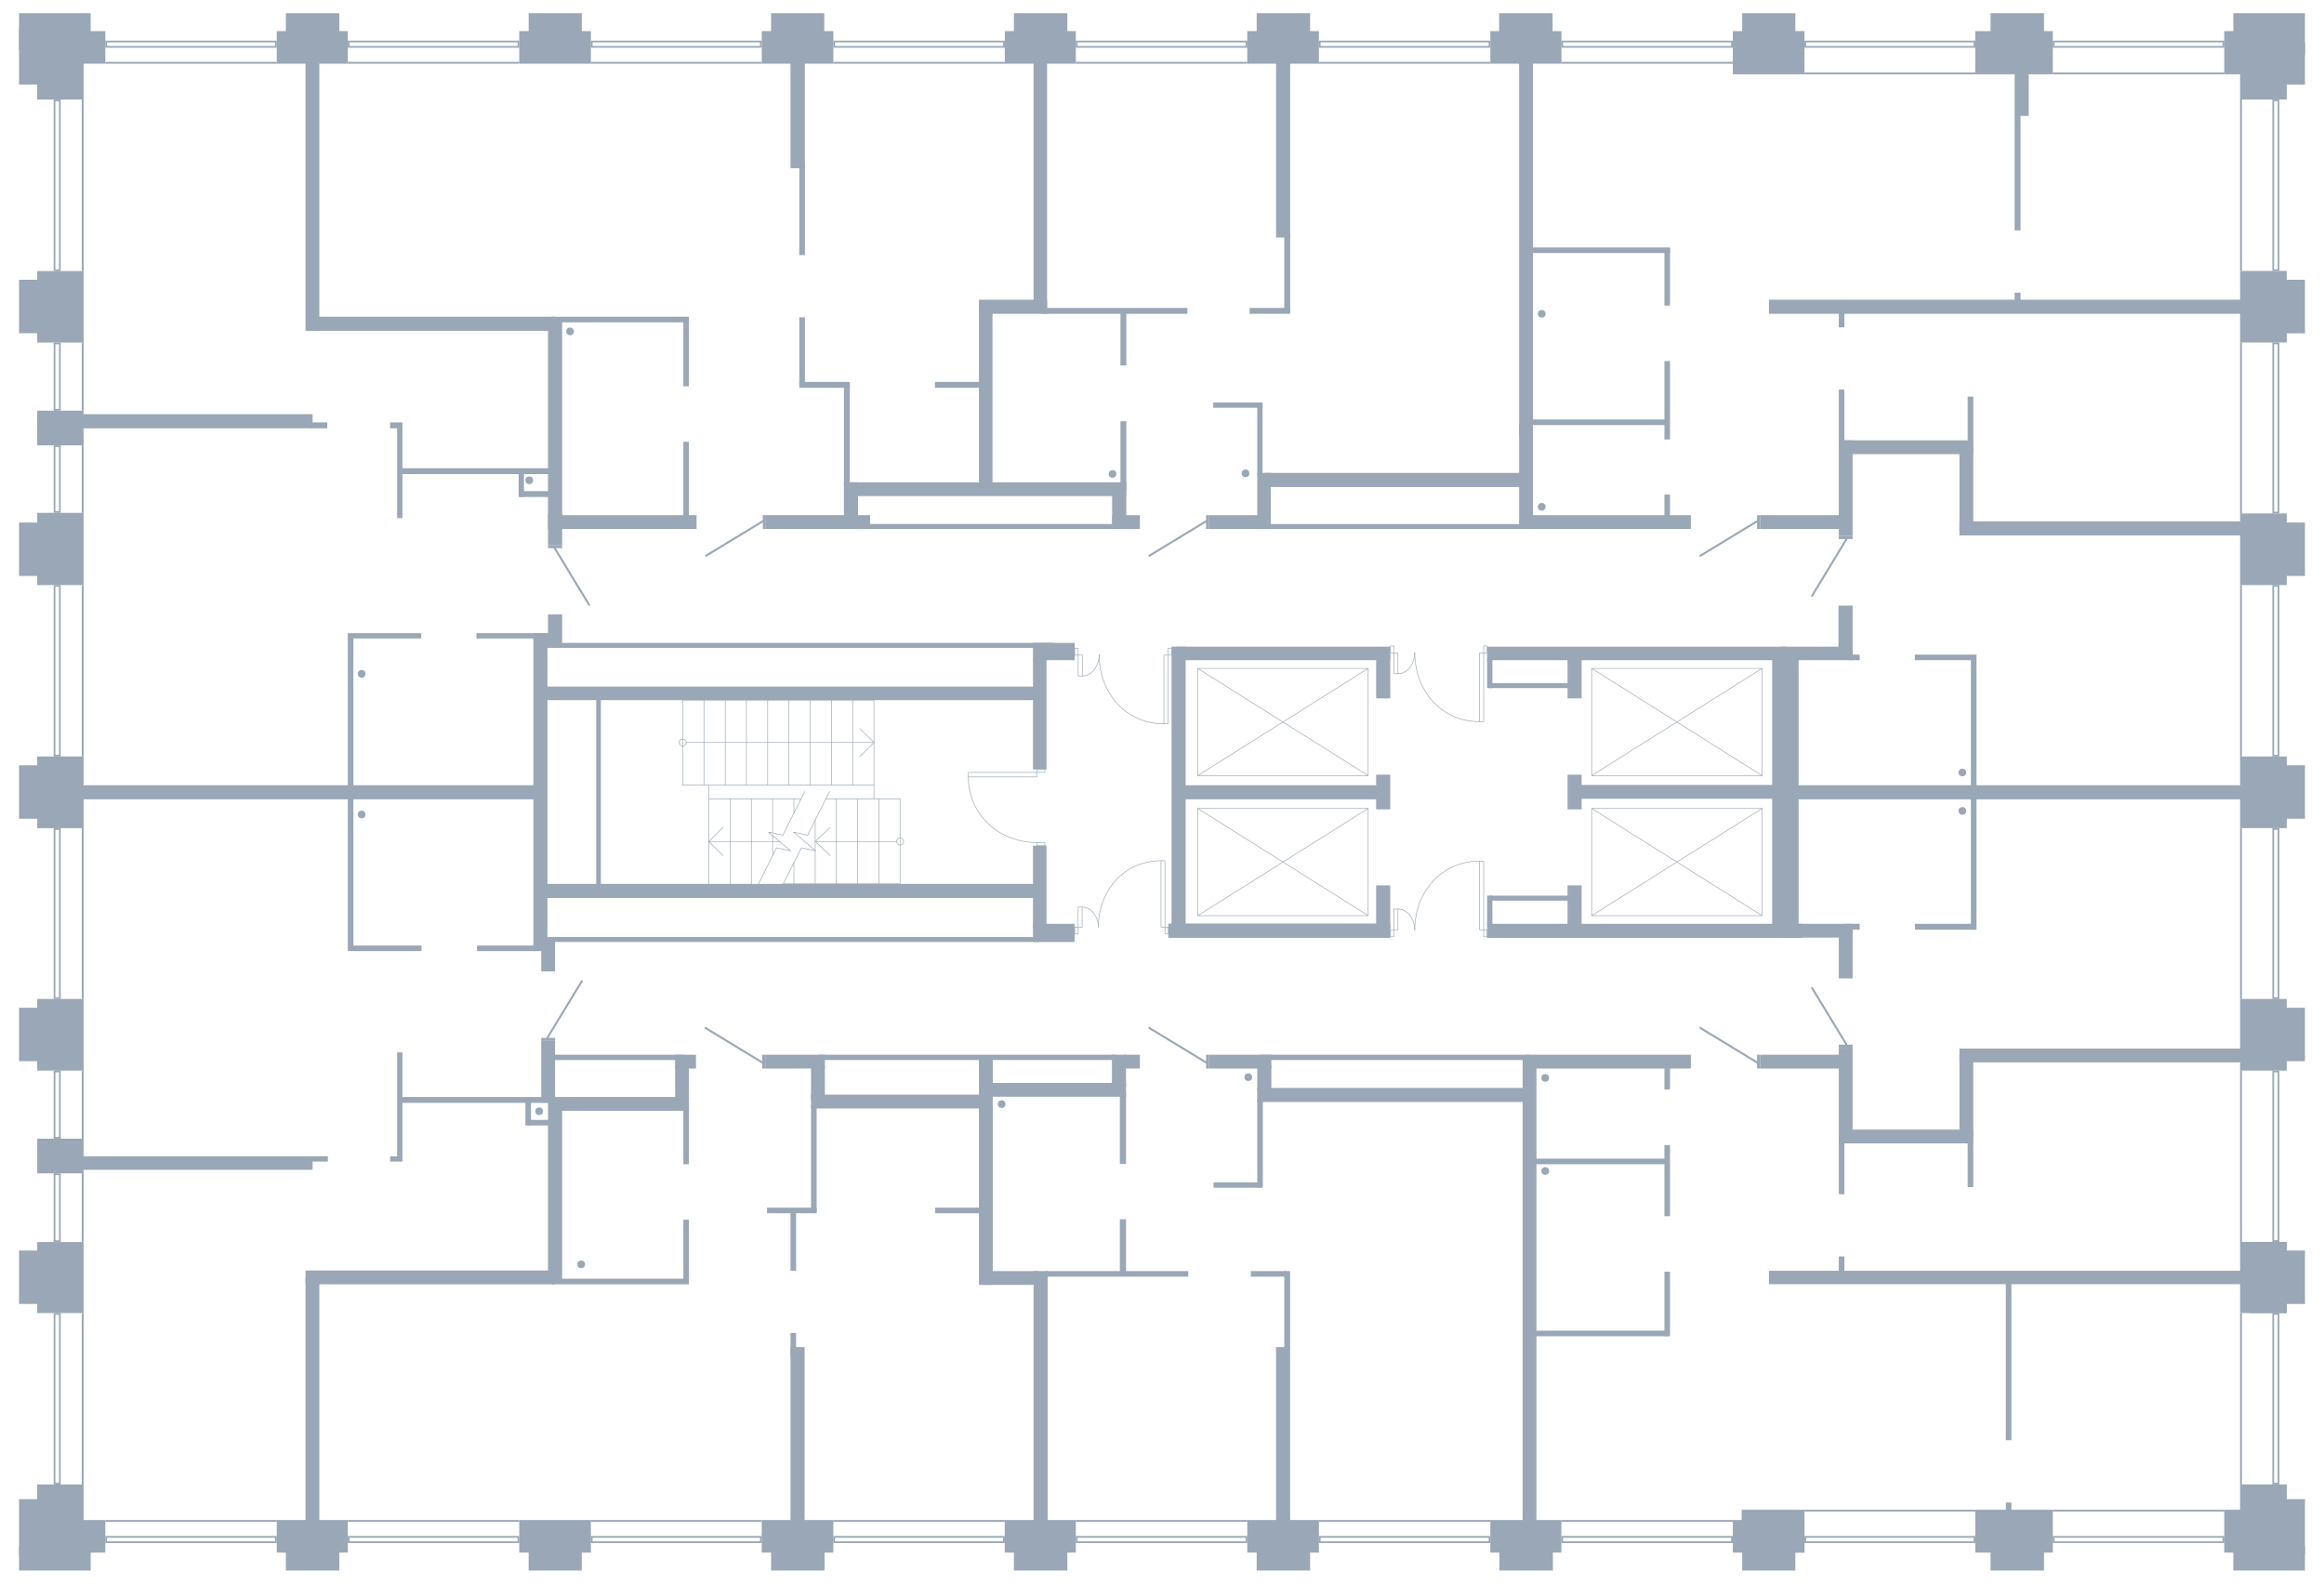 <?xml version="1.0" encoding="utf-8"?>
<!-- Generator: Adobe Illustrator 21.1.0, SVG Export Plug-In . SVG Version: 6.00 Build 0)  -->
<svg version="1.1" xmlns="http://www.w3.org/2000/svg" xmlns:xlink="http://www.w3.org/1999/xlink" x="0px" y="0px"
	 viewBox="0 0 950 647.406" style="enable-background:new 0 0 950 647.406;" xml:space="preserve">
<style type="text/css">
	.st0{fill:none;stroke:#99A7B6;stroke-width:0.25;stroke-linecap:round;stroke-linejoin:round;stroke-miterlimit:10;}
	.st1{fill-rule:evenodd;clip-rule:evenodd;fill:#99A7B6;}
	.st2{fill:none;stroke:#99A7B6;stroke-width:0.81;stroke-linecap:round;stroke-linejoin:round;stroke-miterlimit:22.926;}
	.st3{fill:#99A7B6;}
</style>
<g id="МОП">
	<g>
		<path class="st0" d="M578.324,380.178c0-15.485,10.886-28.167,26.478-28.167"/>
		<path class="st0" d="M571.445,371.605c4.145,0,6.879,4.455,6.879,8.572"/>
		<rect x="604.802" y="352.011" class="st0" width="1.687" height="28.102"/>
		<rect x="569.758" y="371.605" class="st0" width="1.687" height="8.508"/>
		<rect x="606.489" y="380.113" class="st0" width="1.435" height="2.837"/>
		<rect x="568.324" y="380.112" class="st0" width="1.433" height="2.837"/>
	</g>
	<g>
		<path class="st0" d="M578.324,266.847c0,15.48,10.886,28.158,26.478,28.158"/>
		<path class="st0" d="M571.445,275.417c4.145,0,6.879-4.453,6.879-8.57"/>
		<rect x="604.802" y="266.912" class="st0" width="1.687" height="28.093"/>
		<rect x="569.758" y="266.912" class="st0" width="1.687" height="8.505"/>
		<rect x="606.489" y="264.076" class="st0" width="1.435" height="2.836"/>
		<rect x="568.324" y="264.076" class="st0" width="1.433" height="2.836"/>
	</g>
	<g>
		<path class="st0" d="M448.999,379.081c0-14.966,10.522-27.224,25.591-27.224"/>
		<path class="st0" d="M442.351,370.795c4.006,0,6.649,4.306,6.649,8.285"/>
		<rect x="474.59" y="351.857" class="st0" width="1.631" height="27.161"/>
		<rect x="440.719" y="370.795" class="st0" width="1.631" height="8.223"/>
		<rect x="476.221" y="379.018" class="st0" width="1.387" height="2.742"/>
		<rect x="439.334" y="379.018" class="st0" width="1.385" height="2.742"/>
	</g>
	<g>
		<path class="st0" d="M449.305,267.743c0,15.48,10.886,28.158,26.478,28.158"/>
		<path class="st0" d="M442.426,276.313c4.145,0,6.879-4.453,6.879-8.57"/>
		<rect x="475.782" y="267.808" class="st0" width="1.687" height="28.093"/>
		<rect x="440.738" y="267.808" class="st0" width="1.687" height="8.505"/>
		<rect x="477.47" y="264.972" class="st0" width="1.435" height="2.836"/>
		<rect x="439.305" y="264.972" class="st0" width="1.433" height="2.836"/>
	</g>
	<polyline class="st0" points="489.61,330.49 489.61,374.29 559.28,374.29 559.28,330.49 
		489.61,330.49 	"/>
	<line class="st0" x1="489.61" y1="330.49" x2="559.28" y2="374.29"/>
	<line class="st0" x1="489.61" y1="374.29" x2="559.28" y2="330.49"/>
	<polyline class="st0" points="489.61,273.25 489.61,317.05 559.28,317.05 559.28,273.25 
		489.61,273.25 	"/>
	<line class="st0" x1="489.61" y1="273.25" x2="559.28" y2="317.05"/>
	<line class="st0" x1="489.61" y1="317.05" x2="559.28" y2="273.25"/>
	<polyline class="st0" points="720.298,330.49 720.298,374.29 650.629,374.29 650.629,330.49 
		720.298,330.49 	"/>
	<line class="st0" x1="720.298" y1="330.49" x2="650.629" y2="374.29"/>
	<line class="st0" x1="720.298" y1="374.29" x2="650.629" y2="330.49"/>
	<polyline class="st0" points="720.298,273.25 720.298,317.05 650.629,317.05 650.629,273.25 
		720.298,273.25 	"/>
	<line class="st0" x1="720.298" y1="273.25" x2="650.629" y2="317.05"/>
	<line class="st0" x1="720.298" y1="317.05" x2="650.629" y2="273.25"/>
	<g>
		<polyline class="st0" points="320.182,361.308 367.925,361.308 367.925,326.63 		"/>
		<polyline class="st0" points="357.261,326.63 357.261,286.203 279.057,286.203 		"/>
		<line class="st0" x1="289.783" y1="326.63" x2="327.414" y2="326.63"/>
		<line class="st0" x1="337.526" y1="326.63" x2="367.925" y2="326.63"/>
		<line class="st0" x1="357.261" y1="320.881" x2="279.057" y2="320.881"/>
		<line class="st0" x1="298.486" y1="361.308" x2="298.486" y2="326.63"/>
		<line class="st0" x1="307.127" y1="361.308" x2="307.127" y2="326.63"/>
		<line class="st0" x1="315.83" y1="349.748" x2="315.83" y2="341.492"/>
		<line class="st0" x1="315.83" y1="340.452" x2="315.83" y2="326.63"/>
		<line class="st0" x1="324.533" y1="361.308" x2="324.533" y2="352.684"/>
		<line class="st0" x1="324.533" y1="332.44" x2="324.533" y2="326.63"/>
		<line class="st0" x1="333.236" y1="361.308" x2="333.236" y2="347.852"/>
		<line class="st0" x1="333.236" y1="347.73" x2="333.236" y2="335.314"/>
		<line class="st0" x1="341.878" y1="361.308" x2="341.878" y2="326.63"/>
		<line class="st0" x1="350.581" y1="361.308" x2="350.581" y2="326.63"/>
		<line class="st0" x1="359.284" y1="361.308" x2="359.284" y2="326.63"/>
		<line class="st0" x1="287.76" y1="286.203" x2="287.76" y2="320.881"/>
		<line class="st0" x1="296.463" y1="286.203" x2="296.463" y2="320.881"/>
		<line class="st0" x1="305.105" y1="286.203" x2="305.105" y2="320.881"/>
		<line class="st0" x1="313.808" y1="286.203" x2="313.808" y2="320.881"/>
		<line class="st0" x1="322.511" y1="286.203" x2="322.511" y2="320.881"/>
		<line class="st0" x1="331.152" y1="286.203" x2="331.152" y2="320.881"/>
		<line class="st0" x1="339.855" y1="286.203" x2="339.855" y2="320.881"/>
		<line class="st0" x1="348.558" y1="286.203" x2="348.558" y2="320.881"/>
		<line class="st0" x1="280.528" y1="303.511" x2="357.261" y2="303.511"/>
		<polyline class="st0" points="351.439,309.321 357.261,303.511 351.439,297.762 		"/>
		<polyline class="st0" points="279.057,302.104 279.609,302.227 280.099,302.533 280.405,302.961 
			280.528,303.511 280.405,304.123 280.099,304.551 279.609,304.857 279.057,304.979 
			278.505,304.857 278.015,304.551 277.709,304.123 277.586,303.511 277.709,302.961 
			278.015,302.533 278.505,302.227 279.057,302.104 		"/>
		<line class="st0" x1="366.513" y1="343.999" x2="333.289" y2="343.999"/>
		<line class="st0" x1="318.711" y1="343.999" x2="289.783" y2="343.999"/>
		<polyline class="st0" points="295.544,338.189 289.783,343.999 295.544,349.748 		"/>
		<polyline class="st0" points="367.925,342.531 368.477,342.654 368.967,342.959 369.274,343.449 
			369.396,343.999 369.274,344.55 368.967,345.039 368.477,345.345 367.925,345.467 
			367.374,345.345 366.945,345.039 366.638,344.55 366.516,343.999 366.638,343.449 
			366.945,342.959 367.374,342.654 367.925,342.531 		"/>
		<polyline class="st0" points="328.946,323.572 327.414,326.63 319.998,341.43 314.175,340.146 
			323.246,347.852 317.424,346.568 310.069,361.308 308.475,364.427 		"/>
		<polyline class="st0" points="339.12,323.572 337.526,326.63 330.172,341.43 324.349,340.146 
			333.42,347.852 327.597,346.568 320.182,361.308 318.649,364.427 		"/>
		<polyline class="st0" points="339.359,338.189 333.289,343.999 339.359,349.748 		"/>
		<line class="st0" x1="289.783" y1="361.308" x2="289.783" y2="320.881"/>
		<line class="st0" x1="279.057" y1="286.203" x2="279.057" y2="320.881"/>
	</g>
	<g>
		<path class="st0" d="M423.964,344.433c-15.479,0-28.119-11.303-28.119-26.825"/>
		
			<rect x="424.876" y="313.507" transform="matrix(-9.312480e-11 1 -1 -9.312480e-11 740.608 -110.433)" class="st0" width="1.289" height="3.16"/>
		
			<rect x="424.899" y="343.498" transform="matrix(-9.312480e-11 1 -1 -9.312480e-11 770.622 -80.466)" class="st0" width="1.289" height="3.16"/>
		
			<rect x="408.952" y="302.625" transform="matrix(-9.599095e-11 1 -1 -9.599095e-11 726.56 -93.22)" class="st0" width="1.876" height="28.091"/>
	</g>
</g>
<g id="Двери">
	<g>
		<rect x="718.265" y="431.163" class="st1" width="1.235" height="5.64"/>
		<line class="st2" x1="718.265" y1="434.323" x2="695.065" y2="420.222"/>
	</g>
	<g>
		<rect x="493.025" y="431.163" class="st1" width="1.235" height="5.64"/>
		<line class="st2" x1="493.025" y1="434.323" x2="469.825" y2="420.222"/>
	</g>
	<g>
		<rect x="311.585" y="431.163" class="st1" width="1.235" height="5.64"/>
		<line class="st2" x1="311.585" y1="434.323" x2="288.385" y2="420.222"/>
	</g>
	<g>
		<rect x="221.26" y="424.287" class="st1" width="5.64" height="1.235"/>
		<line class="st2" x1="223.739" y1="424.287" x2="237.84" y2="401.088"/>
	</g>
	<g>
		<rect x="224.025" y="222.844" class="st1" width="5.757" height="1.235"/>
		<line class="st2" x1="226.742" y1="224.079" x2="240.843" y2="247.279"/>
	</g>
	<g>
		<rect x="493.025" y="210.592" class="st1" width="1.235" height="5.64"/>
		<line class="st2" x1="493.025" y1="213.072" x2="469.826" y2="227.173"/>
	</g>
	<g>
		<rect x="311.82" y="210.592" class="st1" width="1.235" height="5.64"/>
		<line class="st2" x1="311.82" y1="213.072" x2="288.621" y2="227.173"/>
	</g>
	<g>
		<rect x="718.264" y="210.603" class="st1" width="1.235" height="5.64"/>
		<line class="st2" x1="718.264" y1="213.082" x2="695.065" y2="227.183"/>
	</g>
	<g>
		<rect x="751.66" y="219.123" class="st1" width="5.64" height="1.235"/>
		<line class="st2" x1="754.821" y1="220.358" x2="740.72" y2="243.558"/>
	</g>
	<g>
		<rect x="751.66" y="427.047" class="st1" width="5.64" height="1.235"/>
		<line class="st2" x1="754.821" y1="427.047" x2="740.72" y2="403.848"/>
	</g>
</g>
<g id="Окна">
	<g>
		<g>
			<path class="st3" d="M707.645,628.598v1.488l-68.688,0v-1.488L707.645,628.598
				 M708.341,627.902l-70.079,0v2.88l70.079-0V627.902L708.341,627.902z"/>
		</g>
		<g>
			<rect x="638.262" y="621.362" class="st3" width="70.08" height="0.75"/>
		</g>
	</g>
	<g>
		<g>
			<path class="st3" d="M806.765,628.598v1.488h-68.448v-1.488H806.765 M807.461,627.902
				h-69.84v2.88h69.84V627.902L807.461,627.902z"/>
		</g>
		<g>
			<rect x="737.622" y="617.169" class="st3" width="69.84" height="0.75"/>
		</g>
	</g>
	<g>
		<g>
			<path class="st3" d="M908.525,628.598v1.488h-68.688v-1.488H908.525 M909.221,627.902
				h-70.079v2.88h70.08L909.221,627.902L909.221,627.902z"/>
		</g>
		<g>
			<rect x="839.142" y="617.169" class="st3" width="70.08" height="0.75"/>
		</g>
	</g>
	<g>
		<g>
			<path class="st3" d="M608.526,628.598v1.488h-68.688v-1.488H608.526 M609.221,627.902
				h-70.08v2.88h70.08V627.902L609.221,627.902z"/>
		</g>
		<g>
			<rect x="539.142" y="621.362" class="st3" width="70.08" height="0.75"/>
		</g>
	</g>
	<g>
		<g>
			<path class="st3" d="M509.165,628.598v1.488h-68.688v-1.488H509.165 M509.861,627.902
				h-70.079v2.88h70.079V627.902L509.861,627.902z"/>
		</g>
		<g>
			<rect x="439.782" y="621.362" class="st3" width="70.08" height="0.75"/>
		</g>
	</g>
	<g>
		<g>
			<path class="st3" d="M410.021,628.598v1.488h-68.686v-1.488H410.021 M410.717,627.902
				h-70.078v2.88h70.078V627.902L410.717,627.902z"/>
		</g>
		<g>
			<rect x="340.639" y="621.362" class="st3" width="70.078" height="0.75"/>
		</g>
	</g>
	<g>
		<g>
			<path class="st3" d="M310.686,628.598v1.488h-68.448v-1.488H310.686 M311.381,627.902
				h-69.839v2.88h69.839V627.902L311.381,627.902z"/>
		</g>
		<g>
			<rect x="241.542" y="621.362" class="st3" width="69.84" height="0.75"/>
		</g>
	</g>
	<g>
		<g>
			<path class="st3" d="M211.566,628.598v1.488h-68.688v-1.488H211.566 M212.261,627.902H142.182
				v2.88h70.08V627.902L212.261,627.902z"/>
		</g>
		<g>
			<rect x="142.182" y="621.362" class="st3" width="70.08" height="0.75"/>
		</g>
	</g>
	<g>
		<g>
			<path class="st3" d="M112.445,628.599v1.488h-68.688v-1.488H112.445 M113.141,627.903H43.062
				v2.88h70.08V627.903L113.141,627.903z"/>
		</g>
		<g>
			<rect x="43.062" y="621.364" class="st3" width="70.08" height="0.75"/>
		</g>
	</g>
	<g>
		<g>
			<path class="st3" d="M24.125,537.459v68.688h-1.488v-68.688H24.125 M24.821,536.763
				l-2.88,0v70.08h2.88V536.763L24.821,536.763z"/>
		</g>
		<g>
			<rect x="33.427" y="536.763" class="st3" width="0.75" height="70.08"/>
		</g>
	</g>
	<g>
		<g>
			<path class="st3" d="M24.126,480.342v26.684h-1.488v-26.684H24.126 M24.822,479.646h-2.88
				v28.076h2.88V479.646L24.822,479.646z"/>
		</g>
		<g>
			<rect x="33.428" y="479.646" class="st3" width="0.75" height="28.076"/>
		</g>
	</g>
	<g>
		<g>
			<path class="st3" d="M24.126,438.339v26.452h-1.488v-26.452H24.126 M24.822,437.643h-2.88
				v27.844h2.88V437.643L24.822,437.643z"/>
		</g>
		<g>
			<rect x="33.428" y="437.643" class="st3" width="0.75" height="27.844"/>
		</g>
	</g>
	<g>
		<g>
			<path class="st3" d="M24.125,339.242v68.425H22.637v-68.425H24.125 M24.821,338.546h-2.88
				v69.817h2.88V338.546L24.821,338.546z"/>
		</g>
		<g>
			<rect x="33.427" y="338.546" class="st3" width="0.75" height="69.818"/>
		</g>
	</g>
	<g>
		<g>
			<path class="st3" d="M24.125,239.859v68.688H22.637v-68.688H24.125 M24.821,239.163h-2.88
				v70.079h2.88V239.163L24.821,239.163z"/>
		</g>
		<g>
			<rect x="33.427" y="239.163" class="st3" width="0.75" height="70.08"/>
		</g>
	</g>
	<g>
		<g>
			<path class="st3" d="M24.125,182.742v26.208h-1.488v-26.208H24.125 M24.821,182.046h-2.88
				v27.6h2.88V182.046L24.821,182.046z"/>
		</g>
		<g>
			<rect x="33.427" y="182.046" class="st3" width="0.75" height="27.6"/>
		</g>
	</g>
	<g>
		<g>
			<path class="st3" d="M24.125,140.739v26.452h-1.488v-26.452H24.125 M24.821,140.043h-2.88
				v27.844h2.88V140.043L24.821,140.043z"/>
		</g>
		<g>
			<rect x="33.427" y="140.043" class="st3" width="0.75" height="27.844"/>
		</g>
	</g>
	<g>
		<g>
			<path class="st3" d="M24.124,41.379v68.734h-1.488V41.379H24.124 M24.82,40.683h-2.88
				v70.125h2.88V40.683L24.82,40.683z"/>
		</g>
		<g>
			<rect x="33.426" y="40.683" class="st3" width="0.75" height="70.126"/>
		</g>
	</g>
	<g>
		<g>
			<path class="st3" d="M211.566,17.319v1.488h-68.688v-1.488H211.566 M212.261,16.623H142.182
				v2.88h70.08V16.623L212.261,16.623z"/>
		</g>
		<g>
			<rect x="142.182" y="25.293" class="st3" width="70.08" height="0.75"/>
		</g>
	</g>
	<g>
		<g>
			<path class="st3" d="M112.446,17.319v1.488H43.758v-1.488H112.446 M113.141,16.623H43.062
				v2.88h70.08V16.623L113.141,16.623z"/>
		</g>
		<g>
			<rect x="43.062" y="25.293" class="st3" width="70.08" height="0.75"/>
		</g>
	</g>
	<g>
		<g>
			<path class="st3" d="M310.686,17.319v1.488h-68.448v-1.488H310.686 M311.381,16.623h-69.839
				v2.88h69.839V16.623L311.381,16.623z"/>
		</g>
		<g>
			<rect x="241.542" y="25.293" class="st3" width="69.84" height="0.75"/>
		</g>
	</g>
	<g>
		<g>
			<path class="st3" d="M410.046,17.319v1.488h-68.688v-1.488H410.046 M410.741,16.623h-70.079
				v2.88h70.079V16.623L410.741,16.623z"/>
		</g>
		<g>
			<rect x="340.662" y="25.293" class="st3" width="70.08" height="0.75"/>
		</g>
	</g>
	<g>
		<g>
			<path class="st3" d="M509.165,17.319v1.488h-68.688v-1.488H509.165 M509.861,16.623h-70.079
				v2.88h70.079V16.623L509.861,16.623z"/>
		</g>
		<g>
			<rect x="439.782" y="25.293" class="st3" width="70.08" height="0.75"/>
		</g>
	</g>
	<g>
		<g>
			<path class="st3" d="M707.645,17.319v1.488h-68.673v-1.488H707.645 M708.341,16.623h-70.065
				v2.88h70.065V16.623L708.341,16.623z"/>
		</g>
		<g>
			<rect x="638.276" y="25.293" class="st3" width="70.065" height="0.75"/>
		</g>
	</g>
	<g>
		<g>
			<path class="st3" d="M806.766,17.319v1.488h-68.448v-1.488H806.766 M807.461,16.623h-69.84
				v2.88h69.84V16.623L807.461,16.623z"/>
		</g>
		<g>
			<rect x="737.621" y="29.62" class="st3" width="69.84" height="0.75"/>
		</g>
	</g>
	<g>
		<g>
			<path class="st3" d="M908.525,17.319v1.488h-68.688v-1.488H908.525 M909.221,16.623h-70.079
				v2.88h70.079V16.623L909.221,16.623z"/>
		</g>
		<g>
			<rect x="839.142" y="29.62" class="st3" width="70.08" height="0.75"/>
		</g>
	</g>
	<g>
		<g>
			<path class="st3" d="M608.525,17.319v1.488h-68.688v-1.488H608.525 M609.221,16.623h-70.079
				v2.88h70.079V16.623L609.221,16.623z"/>
		</g>
		<g>
			<rect x="539.142" y="25.293" class="st3" width="70.08" height="0.75"/>
		</g>
	</g>
	<g>
		<g>
			<path class="st3" d="M931.075,537.459v68.665h-1.488v-68.665H931.075 M931.771,536.763
				h-2.88v70.057h2.88V536.763L931.771,536.763z"/>
		</g>
		<g>
			<rect x="915.7" y="536.763" class="st3" width="0.75" height="70.058"/>
		</g>
	</g>
	<g>
		<g>
			<path class="st3" d="M931.075,438.339v68.635h-1.488v-68.635H931.075 M931.771,437.643
				h-2.88v70.027h2.88V437.643L931.771,437.643z"/>
		</g>
		<g>
			<rect x="915.7" y="437.643" class="st3" width="0.75" height="70.027"/>
		</g>
	</g>
	<g>
		<g>
			<path class="st3" d="M931.075,339.219v68.448h-1.488v-68.448H931.075 M931.771,338.523
				h-2.88v69.84l2.88-0V338.523L931.771,338.523z"/>
		</g>
		<g>
			<rect x="915.7" y="338.523" class="st3" width="0.75" height="69.84"/>
		</g>
	</g>
	<g>
		<g>
			<path class="st3" d="M931.075,239.859v68.688h-1.488v-68.688H931.075 M931.771,239.163
				h-2.88v70.079h2.88V239.163L931.771,239.163z"/>
		</g>
		<g>
			<rect x="915.7" y="239.163" class="st3" width="0.75" height="70.08"/>
		</g>
	</g>
	<g>
		<g>
			<path class="st3" d="M931.075,140.717v68.47h-1.488v-68.47H931.075 M931.771,140.021
				h-2.88v69.862l2.88-0V140.021L931.771,140.021z"/>
		</g>
		<g>
			<rect x="915.7" y="140.02" class="st3" width="0.75" height="69.863"/>
		</g>
	</g>
	<g>
		<g>
			<path class="st3" d="M931.075,41.379v68.688h-1.488V41.379H931.075 M931.771,40.683h-2.88
				v70.08h2.88V40.683L931.771,40.683z"/>
		</g>
		<g>
			<rect x="915.7" y="40.683" class="st3" width="0.75" height="70.08"/>
		</g>
	</g>
</g>
<g id="Стены">
	<circle class="st3" cx="409.458" cy="451.353" r="1.573"/>
	<circle class="st3" cx="631.66" cy="440.643" r="1.573"/>
	<circle class="st3" cx="631.66" cy="478.69" r="1.573"/>
	<circle class="st3" cx="802.18" cy="331.503" r="1.573"/>
	<circle class="st3" cx="802.18" cy="315.783" r="1.573"/>
	<circle class="st3" cx="630.22" cy="207.183" r="1.573"/>
	<circle class="st3" cx="630.22" cy="128.283" r="1.573"/>
	<circle class="st3" cx="454.767" cy="193.743" r="1.573"/>
	<circle class="st3" cx="233.02" cy="135.483" r="1.573"/>
	<circle class="st3" cx="216.34" cy="196.323" r="1.573"/>
	<circle class="st3" cx="147.82" cy="275.463" r="1.573"/>
	<circle class="st3" cx="147.82" cy="332.943" r="1.573"/>
	<circle class="st3" cx="220.42" cy="454.263" r="1.573"/>
	<circle class="st3" cx="237.578" cy="516.843" r="1.573"/>
	<circle class="st3" cx="510.28" cy="440.343" r="1.573"/>
	<circle class="st3" cx="509.14" cy="193.49" r="1.573"/>
	
		<rect x="915.7" y="606.82" transform="matrix(-1 -1.224647e-16 1.224647e-16 -1 1850.48 1234.545)" class="st3" width="19.08" height="20.905"/>
	
		<rect x="915.7" y="507.677" transform="matrix(-1 -1.224647e-16 1.224647e-16 -1 1850.48 1044.44)" class="st3" width="19.08" height="29.086"/>
	
		<rect x="920.025" y="507.67" transform="matrix(-1 -1.224647e-16 1.224647e-16 -1 1854.805 1044.433)" class="st3" width="14.755" height="29.092"/>
	
		<rect x="915.7" y="408.363" transform="matrix(-1 -1.224647e-16 1.224647e-16 -1 1850.48 846.006)" class="st3" width="19.08" height="29.28"/>
	
		<rect x="915.7" y="309.243" transform="matrix(-1 -1.224647e-16 1.224647e-16 -1 1850.48 647.766)" class="st3" width="19.08" height="29.28"/>
	
		<rect x="915.7" y="209.883" transform="matrix(-1 -1.224647e-16 1.224647e-16 -1 1850.48 449.046)" class="st3" width="19.08" height="29.28"/>
	
		<rect x="915.7" y="110.763" transform="matrix(-1 -1.224647e-16 1.224647e-16 -1 1850.48 250.783)" class="st3" width="19.08" height="29.258"/>
	
		<rect x="915.7" y="18.479" transform="matrix(-1 -1.224647e-16 1.224647e-16 -1 1850.48 59.162)" class="st3" width="19.08" height="22.203"/>
	
		<rect x="708.341" y="621.363" transform="matrix(-1 -1.224647e-16 1.224647e-16 -1 1445.963 1256.046)" class="st3" width="29.28" height="13.32"/>
	
		<rect x="909.221" y="617.17" transform="matrix(-1 -1.224647e-16 1.224647e-16 -1 1839.443 1251.852)" class="st3" width="21" height="17.513"/>
	
		<rect x="807.461" y="617.17" transform="matrix(-1 -1.224647e-16 1.224647e-16 -1 1646.603 1251.852)" class="st3" width="31.68" height="17.513"/>
	
		<rect x="711.953" y="617.17" transform="matrix(-1 -1.224647e-16 1.224647e-16 -1 1449.573 1251.853)" class="st3" width="25.668" height="17.513"/>
	
		<rect x="609.222" y="621.363" transform="matrix(-1 -1.224647e-16 1.224647e-16 -1 1247.483 1256.045)" class="st3" width="29.04" height="13.32"/>
	
		<rect x="509.861" y="621.363" transform="matrix(-1 -1.224647e-16 1.224647e-16 -1 1049.003 1256.045)" class="st3" width="29.28" height="13.32"/>
	
		<rect x="410.717" y="621.363" transform="matrix(-1 -1.224647e-16 1.224647e-16 -1 850.499 1256.045)" class="st3" width="29.065" height="13.32"/>
	
		<rect x="311.382" y="621.363" transform="matrix(-1 -1.224647e-16 1.224647e-16 -1 652.02 1256.045)" class="st3" width="29.257" height="13.32"/>
	
		<rect x="212.262" y="621.363" transform="matrix(-1 -1.224647e-16 1.224647e-16 -1 453.803 1256.045)" class="st3" width="29.28" height="13.32"/>
	
		<rect x="113.142" y="621.363" transform="matrix(-1 -1.224647e-16 1.224647e-16 -1 255.323 1256.045)" class="st3" width="29.04" height="13.32"/>
	
		<rect x="12.7" y="621.363" transform="matrix(-1 -1.224647e-16 1.224647e-16 -1 55.762 1256.045)" class="st3" width="30.362" height="13.32"/>
	
		<rect x="9.519" y="612.544" transform="matrix(6.123234e-17 -1 1 6.123234e-17 -597.324 646.722)" class="st3" width="30.36" height="18.958"/>
	
		<rect x="10.179" y="512.764" transform="matrix(6.123234e-17 -1 1 6.123234e-17 -497.544 546.942)" class="st3" width="29.04" height="18.958"/>
	
		<rect x="17.619" y="463.088" transform="matrix(6.123234e-17 -1 1 6.123234e-17 -447.868 497.265)" class="st3" width="14.16" height="18.958"/>
	
		<rect x="10.059" y="413.524" transform="matrix(6.123234e-17 -1 1 6.123234e-17 -398.304 447.702)" class="st3" width="29.28" height="18.958"/>
	
		<rect x="10.048" y="314.415" transform="matrix(6.123234e-17 -1 1 6.123234e-17 -299.195 348.593)" class="st3" width="29.303" height="18.958"/>
	
		<rect x="9.941" y="214.926" transform="matrix(6.123234e-17 -1 1 6.123234e-17 -199.706 249.103)" class="st3" width="29.516" height="18.958"/>
	
		<rect x="17.619" y="165.488" transform="matrix(6.123234e-17 -1 1 6.123234e-17 -150.268 199.665)" class="st3" width="14.16" height="18.958"/>
	
		<rect x="10.081" y="115.946" transform="matrix(6.123234e-17 -1 1 6.123234e-17 -100.726 150.124)" class="st3" width="29.235" height="18.958"/>
	
		<rect x="13.841" y="20.346" transform="matrix(6.123234e-17 -1 1 6.123234e-17 -5.126 54.523)" class="st3" width="21.716" height="18.958"/>
	
		<rect x="74.86" y="425.279" transform="matrix(6.123234e-17 -1 1 6.123234e-17 -397.819 553.059)" class="st3" width="5.52" height="100.32"/>
	
		<rect x="68.619" y="115.92" transform="matrix(6.123234e-17 -1 1 6.123234e-17 -100.7 243.7)" class="st3" width="5.762" height="112.56"/>
	
		<rect x="120.831" y="227.05" transform="matrix(6.123234e-17 -1 1 6.123234e-17 -200.169 447.59)" class="st3" width="5.76" height="193.659"/>
	<rect x="15.46" y="12.723" class="st3" width="27.601" height="13.32"/>
	<rect x="113.142" y="12.723" class="st3" width="29.04" height="13.32"/>
	<rect x="212.262" y="12.723" class="st3" width="29.28" height="13.32"/>
	<rect x="311.382" y="12.723" class="st3" width="29.28" height="13.32"/>
	<rect x="410.741" y="12.723" class="st3" width="29.04" height="13.32"/>
	<rect x="509.861" y="12.723" class="st3" width="29.28" height="13.32"/>
	<rect x="609.221" y="12.723" class="st3" width="29.055" height="13.32"/>
	<rect x="807.462" y="12.723" class="st3" width="31.68" height="17.647"/>
	<rect x="708.341" y="12.723" class="st3" width="29.28" height="17.647"/>
	<rect x="909.221" y="12.723" class="st3" width="17.16" height="17.647"/>
	<rect x="607.9" y="366.123" class="st3" width="2.16" height="12.027"/>
	
		<rect x="624.317" y="350.5" transform="matrix(-1.836970e-16 1 -1 -1.836970e-16 992.48 -258.194)" class="st3" width="2.04" height="33.286"/>
	<rect x="607.9" y="269.255" class="st3" width="2.16" height="12.027"/>
	
		<rect x="624.317" y="263.62" transform="matrix(4.458484e-11 -1 1 4.458484e-11 345.074 905.6)" class="st3" width="2.04" height="33.286"/>
	<rect x="323.147" y="550.679" class="st3" width="5.758" height="71.915"/>
	<rect x="422.5" y="519.603" class="st3" width="5.76" height="104.036"/>
	<rect x="400.18" y="432.239" class="st3" width="5.64" height="93.004"/>
	
		<rect x="410.406" y="510.917" transform="matrix(-1.836970e-16 1 -1 -1.836970e-16 935.649 109.196)" class="st3" width="5.64" height="23.011"/>
	
		<rect x="429.559" y="417.582" transform="matrix(-1.836970e-16 1 -1 -1.836970e-16 877.882 13.124)" class="st3" width="5.64" height="55.842"/>
	
		<rect x="363.389" y="415.634" transform="matrix(-1.836970e-16 1 -1 -1.836970e-16 816.512 84.094)" class="st3" width="5.64" height="69.338"/>
	
		<rect x="250.342" y="422.805" transform="matrix(-1.836970e-16 1 -1 -1.836970e-16 704.425 198.101)" class="st3" width="5.64" height="56.916"/>
	
		<rect x="566.023" y="392.64" transform="matrix(-1.836970e-16 1 -1 -1.836970e-16 1016.505 -121.3)" class="st3" width="5.76" height="109.925"/>
	<rect x="521.625" y="550.682" class="st3" width="5.737" height="72.105"/>
	<rect x="622.42" y="431.883" class="st3" width="5.64" height="191.88"/>
	
		<rect x="819.548" y="423.031" transform="matrix(-1.836970e-16 1 -1 -1.836970e-16 1344.491 -300.069)" class="st3" width="5.464" height="198.36"/>
	
		<rect x="822.043" y="227.456" transform="matrix(-1.836970e-16 1 -1 -1.836970e-16 1148.804 -501.044)" class="st3" width="5.762" height="192.847"/>
	
		<rect x="820.96" y="24.66" transform="matrix(-1.836970e-16 1 -1 -1.836970e-16 949.239 -698.44)" class="st3" width="5.76" height="201.479"/>
	<rect x="824.464" y="24.243" class="st3" width="4.838" height="23.153"/>
	<rect x="620.98" y="25.559" class="st3" width="5.64" height="152.284"/>
	<rect x="521.625" y="24.604" class="st3" width="5.756" height="72.48"/>
	<rect x="323.145" y="24.043" class="st3" width="5.862" height="44.72"/>
	<rect x="124.902" y="23.433" class="st3" width="5.638" height="111.81"/>
	
		<rect x="175.202" y="83.545" transform="matrix(-1.836970e-16 1 -1 -1.836970e-16 310.445 -45.719)" class="st3" width="5.76" height="97.636"/>
	<rect x="224.016" y="130.804" class="st3" width="5.778" height="85.439"/>
	<rect x="224.025" y="251.164" class="st3" width="5.76" height="12.659"/>
	<rect x="224.025" y="210.03" class="st3" width="5.76" height="12.81"/>
	<rect x="221.26" y="383.043" class="st3" width="5.64" height="14.04"/>
	<rect x="221.26" y="425.523" class="st3" width="5.64" height="25.2"/>
	<rect x="224.025" y="449.727" class="st3" width="5.76" height="73.719"/>
	<rect x="124.9" y="522.123" class="st3" width="5.64" height="101.036"/>
	
		<rect x="173.08" y="471.183" transform="matrix(-1.836970e-16 1 -1 -1.836970e-16 698.083 346.283)" class="st3" width="5.64" height="102"/>
	<rect x="344.973" y="197.163" class="st3" width="5.776" height="15.596"/>
	<rect x="422.501" y="23.283" class="st3" width="5.523" height="102.841"/>
	<rect x="400.177" y="124.684" class="st3" width="5.523" height="73.714"/>
	
		<rect x="400.177" y="142.566" transform="matrix(-1.836970e-16 1 -1 -1.836970e-16 602.98 -203.015)" class="st3" width="5.64" height="114.833"/>
	
		<rect x="655.18" y="180.243" transform="matrix(-1.836970e-16 1 -1 -1.836970e-16 871.423 -444.577)" class="st3" width="5.64" height="66.36"/>
	
		<rect x="735.07" y="195.033" transform="matrix(-1.836970e-16 1 -1 -1.836970e-16 951.313 -524.467)" class="st3" width="5.64" height="36.78"/>
	
		<rect x="858.658" y="155.445" transform="matrix(-1.836970e-16 1 -1 -1.836970e-16 1077.54 -645.535)" class="st3" width="5.76" height="121.115"/>
	
		<rect x="777.445" y="156.468" transform="matrix(-1.836970e-16 1 -1 -1.836970e-16 963.088 -597.442)" class="st3" width="5.64" height="52.71"/>
	
		<rect x="751.66" y="180.003" transform="matrix(-1 -1.224647e-16 1.224647e-16 -1 1508.96 399.126)" class="st3" width="5.64" height="39.12"/>
	
		<rect x="751.545" y="247.559" transform="matrix(-1 -1.224647e-16 1.224647e-16 -1 1508.845 515.998)" class="st3" width="5.755" height="20.88"/>
	
		<rect x="739.72" y="252.299" transform="matrix(6.123234e-17 -1 1 6.123234e-17 475.361 1009.599)" class="st3" width="5.52" height="29.64"/>
	
		<rect x="800.98" y="181.883" transform="matrix(-1 -1.224647e-16 1.224647e-16 -1 1607.6 398.725)" class="st3" width="5.64" height="34.96"/>
	<rect x="228.945" y="210.603" class="st3" width="55.795" height="5.64"/>
	<rect x="454.62" y="210.603" class="st3" width="11.325" height="5.64"/>
	<rect x="454.62" y="202.027" class="st3" width="5.794" height="11.877"/>
	<rect x="494.261" y="210.603" class="st3" width="25.2" height="5.64"/>
	<rect x="513.581" y="214.233" class="st3" width="108.12" height="2.01"/>
	<rect x="516.939" y="193.324" class="st3" width="105.006" height="5.76"/>
	<rect x="513.941" y="193.324" class="st3" width="5.52" height="18.84"/>
	<rect x="313.062" y="210.592" class="st3" width="42.598" height="5.651"/>
	<rect x="348.76" y="214.203" class="st3" width="116.821" height="2.04"/>
	<rect x="620.98" y="173.763" class="st3" width="5.64" height="42.48"/>
	<rect x="454.54" y="431.163" class="st3" width="5.76" height="13.14"/>
	<rect x="459.377" y="431.163" class="st3" width="6.563" height="5.64"/>
	<rect x="275.98" y="431.163" class="st3" width="8.52" height="5.64"/>
	<rect x="224.704" y="431.163" class="st3" width="54.636" height="2.164"/>
	<rect x="312.82" y="431.163" class="st3" width="24.36" height="5.64"/>
	<rect x="275.98" y="435.325" class="st3" width="5.643" height="14.286"/>
	<rect x="331.538" y="435.442" class="st3" width="5.643" height="14.286"/>
	<rect x="494.26" y="431.163" class="st3" width="25.44" height="5.64"/>
	<rect x="515.02" y="431.163" class="st3" width="110.038" height="2.16"/>
	<rect x="334.3" y="431.163" class="st3" width="121.68" height="2.16"/>
	<rect x="623.736" y="431.163" class="st3" width="67.444" height="5.64"/>
	<rect x="719.5" y="431.163" class="st3" width="35.833" height="5.64"/>
	<rect x="800.98" y="428.643" class="st3" width="119.88" height="5.64"/>
	<rect x="754.389" y="461.763" class="st3" width="52.231" height="5.64"/>
	
		<rect x="734.92" y="445.023" transform="matrix(-1.836970e-16 1 -1 -1.836970e-16 1202.323 -306.637)" class="st3" width="39.12" height="5.64"/>
	
		<rect x="744.16" y="386.823" transform="matrix(-1.836970e-16 1 -1 -1.836970e-16 1144.123 -364.837)" class="st3" width="20.64" height="5.64"/>
	
		<rect x="634.81" y="367.893" transform="matrix(-1.836970e-16 1 -1 -1.836970e-16 1014.433 -272.887)" class="st3" width="17.7" height="5.76"/>
	
		<rect x="636.573" y="320.89" transform="matrix(-1.836970e-16 1 -1 -1.836970e-16 967.43 -319.89)" class="st3" width="14.175" height="5.76"/>
	
		<rect x="634.896" y="273.839" transform="matrix(-1.836970e-16 1 -1 -1.836970e-16 920.379 -366.941)" class="st3" width="17.527" height="5.76"/>
	
		<rect x="728.5" y="377.639" transform="matrix(-1 -1.224647e-16 1.224647e-16 -1 1485.8 760.918)" class="st3" width="28.8" height="5.64"/>
	
		<rect x="644.02" y="320.883" transform="matrix(-1 -1.224647e-16 1.224647e-16 -1 1370.48 647.406)" class="st3" width="82.44" height="5.64"/>
	
		<rect x="556.57" y="367.893" transform="matrix(-4.460095e-11 1 -1 -4.460095e-11 936.193 -194.647)" class="st3" width="17.7" height="5.76"/>
	
		<rect x="558.333" y="320.89" transform="matrix(-4.517027e-11 1 -1 -4.517027e-11 889.19 -241.65)" class="st3" width="14.175" height="5.76"/>
	
		<rect x="556.656" y="273.839" transform="matrix(-4.504060e-11 1 -1 -4.504060e-11 842.139 -288.701)" class="st3" width="17.527" height="5.76"/>
	<rect x="482.718" y="320.999" class="st3" width="82.44" height="5.76"/>
	
		<rect x="607.9" y="377.639" transform="matrix(-1 -1.224647e-16 1.224647e-16 -1 1344.56 761.044)" class="st3" width="128.76" height="5.765"/>
	
		<rect x="477.58" y="377.523" transform="matrix(-1 -1.224647e-16 1.224647e-16 -1 1045.88 760.913)" class="st3" width="90.72" height="5.868"/>
	
		<rect x="422.26" y="377.639" transform="matrix(-1 -1.224647e-16 1.224647e-16 -1 861.565 762.708)" class="st3" width="17.045" height="7.429"/>
	
		<rect x="220.9" y="383.027" transform="matrix(-1 -1.224647e-16 1.224647e-16 -1 645.8 768.095)" class="st3" width="204" height="2.042"/>
	
		<rect x="408.232" y="359.751" transform="matrix(6.123234e-17 -1 1 6.123234e-17 62.509 787.536)" class="st3" width="33.582" height="5.525"/>
	
		<rect x="204.825" y="321.959" transform="matrix(6.123234e-17 -1 1 6.123234e-17 -78.254 567.584)" class="st3" width="79.68" height="1.92"/>
	
		<rect x="155.923" y="320.946" transform="matrix(6.123234e-17 -1 1 6.123234e-17 -102.921 544.726)" class="st3" width="129.959" height="5.755"/>
	
		<rect x="402.403" y="289.14" transform="matrix(6.123234e-17 -1 1 6.123234e-17 133.12 716.925)" class="st3" width="45.24" height="5.525"/>
	
		<rect x="786.984" y="445.159" transform="matrix(-1.836970e-16 1 -1 -1.836970e-16 1251.779 -355.821)" class="st3" width="33.632" height="5.64"/>
	<rect x="513.94" y="435.363" class="st3" width="5.76" height="10.657"/>
	<rect x="724.42" y="265.323" class="st3" width="10.805" height="115.86"/>
	<rect x="607.9" y="264.359" class="st3" width="122.28" height="5.524"/>
	<rect x="481" y="264.359" class="st3" width="87.3" height="5.524"/>
	<rect x="422.26" y="262.803" class="st3" width="17.045" height="7.08"/>
	<rect x="221.26" y="262.803" class="st3" width="209.16" height="2.04"/>
	<rect x="219.34" y="280.679" class="st3" width="204.6" height="5.524"/>
	<rect x="219.58" y="361.323" class="st3" width="204.6" height="5.756"/>
	
		<rect x="423.881" y="319.384" transform="matrix(-1.836970e-16 1 -1 -1.836970e-16 804.044 -159.522)" class="st3" width="115.804" height="5.755"/>
	<rect x="163.48" y="448.443" class="st3" width="62.24" height="2.399"/>
	<rect x="214.78" y="450.202" class="st3" width="2.28" height="9.881"/>
	<rect x="162.342" y="430.202" class="st3" width="2.16" height="42.66"/>
	<rect x="215.74" y="457.803" class="st3" width="11.34" height="2.28"/>
	<rect x="159.462" y="472.679" class="st3" width="5.04" height="2.16"/>
	<rect x="127.3" y="472.679" class="st3" width="6.72" height="2.16"/>
	<rect x="194.98" y="386.523" class="st3" width="23.953" height="2.28"/>
	<rect x="142.18" y="386.523" class="st3" width="30.12" height="2.28"/>
	
		<rect x="111.818" y="354.481" transform="matrix(-1.836970e-16 1 -1 -1.836970e-16 498.941 212.301)" class="st3" width="63.004" height="2.28"/>
	<rect x="212.501" y="200.764" class="st3" width="13.087" height="2.391"/>
	<rect x="159.461" y="172.682" class="st3" width="5.044" height="2.4"/>
	<rect x="127.18" y="172.682" class="st3" width="6.605" height="2.4"/>
	<rect x="163.301" y="191.408" class="st3" width="62.287" height="2.391"/>
	
		<rect x="207.826" y="196.8" transform="matrix(-1.212863e-10 1 -1 -1.212863e-10 410.981 -15.223)" class="st3" width="10.551" height="2.158"/>
	
		<rect x="144.58" y="191.883" transform="matrix(-3.422525e-11 1 -1 -3.422525e-11 356.384 29.542)" class="st3" width="37.682" height="2.16"/>
	
		<rect x="265.052" y="194.891" transform="matrix(-4.374119e-11 1 -1 -4.374119e-11 476.511 -84.449)" class="st3" width="30.857" height="2.28"/>
	
		<rect x="266.886" y="143.189" transform="matrix(-4.964225e-11 1 -1 -4.964225e-11 424.809 -136.152)" class="st3" width="27.188" height="2.28"/>
	
		<rect x="309.053" y="84.316" transform="matrix(-3.586749e-11 1 -1 -3.586749e-11 413.336 -242.424)" class="st3" width="37.655" height="2.28"/>
	
		<rect x="314.026" y="142.437" transform="matrix(-4.871233e-11 1 -1 -4.871233e-11 471.458 -184.303)" class="st3" width="27.708" height="2.28"/>
	
		<rect x="326.74" y="156.124" transform="matrix(-1 -6.878244e-11 6.878244e-11 -1 674.121 314.647)" class="st3" width="20.641" height="2.4"/>
	
		<rect x="382.181" y="156.124" transform="matrix(-1 -6.722058e-11 6.722058e-11 -1 785.482 314.647)" class="st3" width="21.12" height="2.4"/>
	
		<rect x="325.939" y="176.365" transform="matrix(-3.509211e-11 1 -1 -3.509211e-11 523.746 -168.615)" class="st3" width="40.484" height="2.4"/>
	
		<rect x="225.443" y="129.483" transform="matrix(-1 -2.402579e-11 2.402579e-11 -1 507.063 261.246)" class="st3" width="56.177" height="2.28"/>
	<rect x="194.741" y="258.844" class="st3" width="31.07" height="2.16"/>
	<rect x="142.181" y="258.844" class="st3" width="30" height="2.16"/>
	
		<rect x="112.482" y="289.981" transform="matrix(4.372331e-11 -1 1 4.372331e-11 -147.801 434.441)" class="st3" width="61.676" height="2.28"/>
	
		<rect x="625" y="171.483" transform="matrix(-1 -1.531854e-11 1.531854e-11 -1 1306.76 345.245)" class="st3" width="56.76" height="2.28"/>
	
		<rect x="665.5" y="162.483" transform="matrix(2.747675e-11 -1 1 2.747675e-11 517.897 845.143)" class="st3" width="32.041" height="2.28"/>
	
		<rect x="676.462" y="206.085" transform="matrix(8.703178e-11 -1 1 8.703178e-11 474.295 888.745)" class="st3" width="10.116" height="2.28"/>
	<rect x="755.632" y="267.599" class="st3" width="4.557" height="2.28"/>
	<rect x="782.745" y="267.599" class="st3" width="23.55" height="2.28"/>
	
		<rect x="741.73" y="169.173" transform="matrix(3.976559e-11 -1 1 3.976559e-11 582.487 923.113)" class="st3" width="22.14" height="2.28"/>
	
		<rect x="795.85" y="170.613" transform="matrix(4.514440e-11 -1 1 4.514440e-11 633.727 977.233)" class="st3" width="19.26" height="2.28"/>
	
		<rect x="779.8" y="293.459" transform="matrix(1.630346e-11 -1 1 1.630346e-11 512.201 1101.399)" class="st3" width="54" height="2.28"/>
	<rect x="782.808" y="377.639" class="st3" width="25.08" height="2.392"/>
	<rect x="754.183" y="377.639" class="st3" width="5.997" height="2.392"/>
	
		<rect x="741.006" y="475.236" transform="matrix(-1.064234e-11 1 -1 -1.064234e-11 1229.177 -276.424)" class="st3" width="23.588" height="2.28"/>
	
		<rect x="667" y="481.503" transform="matrix(-8.581764e-12 1 -1 -8.581764e-12 1164.163 -198.877)" class="st3" width="29.039" height="2.28"/>
	
		<rect x="668.32" y="531.903" transform="matrix(-9.439744e-12 1 -1 -9.439744e-12 1214.563 -148.477)" class="st3" width="26.4" height="2.28"/>
	
		<rect x="627.34" y="543.963" transform="matrix(-1 -4.542711e-12 4.542711e-12 -1 1309.139 1090.205)" class="st3" width="54.459" height="2.28"/>
	
		<rect x="627.34" y="473.643" transform="matrix(-1 -4.542711e-12 4.542711e-12 -1 1309.139 949.565)" class="st3" width="54.459" height="2.28"/>
	
		<rect x="676.379" y="439.064" transform="matrix(-2.335128e-11 1 -1 -2.335128e-11 1121.724 -241.316)" class="st3" width="10.282" height="2.28"/>
	
		<rect x="444.505" y="460.009" transform="matrix(-9.636032e-12 1 -1 -9.636032e-12 920.309 2.228)" class="st3" width="29.071" height="2.519"/>
	
		<rect x="447.86" y="508.318" transform="matrix(-1.212115e-11 1 -1 -1.212115e-11 968.618 50.537)" class="st3" width="22.361" height="2.519"/>
	
		<rect x="496.89" y="466.192" transform="matrix(-6.899554e-12 1 -1 -6.899554e-12 982.413 -47.748)" class="st3" width="36.381" height="2.28"/>
	
		<rect x="510.285" y="534.303" transform="matrix(-8.185636e-12 1 -1 -8.185636e-12 1061.665 9.318)" class="st3" width="31.777" height="2.377"/>
	
		<rect x="427.323" y="519.603" transform="matrix(-1 -4.234957e-12 4.234957e-12 -1 913.063 1041.486)" class="st3" width="58.417" height="2.28"/>
	
		<rect x="511.301" y="519.603" transform="matrix(-1 -1.698298e-11 1.698298e-11 -1 1037.223 1041.486)" class="st3" width="14.62" height="2.28"/>
	
		<rect x="496.06" y="483.363" transform="matrix(-1 -1.225654e-11 1.225654e-11 -1 1011.191 968.886)" class="st3" width="19.071" height="2.16"/>
	
		<rect x="382.3" y="493.683" transform="matrix(-1 -1.297197e-11 1.297197e-11 -1 783.671 989.646)" class="st3" width="19.071" height="2.28"/>
	
		<rect x="312.186" y="506.244" transform="matrix(9.922791e-12 -1 1 9.922791e-12 -183.099 831.669)" class="st3" width="24.198" height="2.28"/>
	
		<rect x="319.569" y="548.502" transform="matrix(2.650330e-11 -1 1 2.650330e-11 -225.355 873.929)" class="st3" width="9.437" height="2.28"/>
	
		<rect x="267.882" y="510.061" transform="matrix(9.926344e-12 -1 1 9.926344e-12 -230.721 791.681)" class="st3" width="25.197" height="2.28"/>
	
		<rect x="268.121" y="462.424" transform="matrix(1.011819e-11 -1 1 1.011819e-11 -183.084 744.044)" class="st3" width="24.718" height="2.28"/>
	
		<rect x="313.541" y="493.683" transform="matrix(-1 -1.215396e-11 1.215396e-11 -1 647.361 989.646)" class="st3" width="20.279" height="2.28"/>
	
		<rect x="225.46" y="522.723" transform="matrix(-1 -4.389056e-12 4.389056e-12 -1 507.08 1047.725)" class="st3" width="56.16" height="2.28"/>
	
		<rect x="310.795" y="472.427" transform="matrix(5.485451e-12 -1 1 5.485451e-12 -140.887 806.247)" class="st3" width="43.769" height="2.28"/>
	
		<rect x="795.142" y="473.781" transform="matrix(-1.205277e-11 1 -1 -1.205277e-11 1280.401 -330.559)" class="st3" width="20.677" height="2.28"/>
	
		<rect x="788.671" y="555.174" transform="matrix(-3.844220e-12 1 -1 -3.844220e-12 1377.394 -264.766)" class="st3" width="64.818" height="2.28"/>
	
		<rect x="817.203" y="616.945" transform="matrix(-3.236896e-11 1 -1 -3.236896e-11 1439.165 -202.995)" class="st3" width="7.755" height="2.28"/>
	
		<rect x="749.502" y="515.761" transform="matrix(-3.777796e-11 1 -1 -3.777796e-11 1269.701 -235.899)" class="st3" width="6.596" height="2.28"/>
	
		<rect x="779.874" y="351.963" transform="matrix(-2.881180e-11 1 -1 -2.881180e-11 1159.903 -453.697)" class="st3" width="53.853" height="2.28"/>
	
		<rect x="823.116" y="120.072" transform="matrix(2.818919e-10 -1 1 2.818919e-10 703.473 946.017)" class="st3" width="3.259" height="2.4"/>
	
		<rect x="789.767" y="58.021" transform="matrix(1.328721e-11 -1 1 1.328721e-11 765.524 883.966)" class="st3" width="69.956" height="2.4"/>
	
		<rect x="749.558" y="129.421" transform="matrix(1.357892e-10 -1 1 1.357892e-10 622.239 883.361)" class="st3" width="6.484" height="2.28"/>
	
		<rect x="669.82" y="112.083" transform="matrix(3.762330e-11 -1 1 3.762330e-11 568.297 794.743)" class="st3" width="23.4" height="2.28"/>
	<rect x="626.02" y="101.163" class="st3" width="56.64" height="2.28"/>
	
		<rect x="500.691" y="178.853" transform="matrix(-1.836970e-16 1 -1 -1.836970e-16 694.954 -335.088)" class="st3" width="28.659" height="2.16"/>
	
		<rect x="495.941" y="164.524" transform="matrix(-1 -1.224647e-16 1.224647e-16 -1 1012.042 331.207)" class="st3" width="20.16" height="2.16"/>
	
		<rect x="445.001" y="185.223" transform="matrix(-1.836970e-16 1 -1 -1.836970e-16 645.644 -272.798)" class="st3" width="28.439" height="2.4"/>
	
		<rect x="447.851" y="136.834" transform="matrix(-1.836970e-16 1 -1 -1.836970e-16 597.255 -321.187)" class="st3" width="22.74" height="2.4"/>
	
		<rect x="426.251" y="125.884" transform="matrix(-1 -1.224647e-16 1.224647e-16 -1 911.632 254.168)" class="st3" width="59.13" height="2.4"/>
	
		<rect x="510.821" y="125.884" transform="matrix(-1 -1.224647e-16 1.224647e-16 -1 1038.202 254.168)" class="st3" width="16.56" height="2.4"/>
	
		<rect x="510.348" y="110.396" transform="matrix(6.123234e-17 -1 1 6.123234e-17 414.585 637.777)" class="st3" width="31.665" height="2.4"/>
	<rect x="912.94" y="632.133" class="st3" width="29.28" height="9.87"/>
	<rect x="813.7" y="632.133" class="st3" width="21.84" height="9.87"/>
	<rect x="712.18" y="632.133" class="st3" width="21.72" height="9.87"/>
	<rect x="612.94" y="632.133" class="st3" width="21.84" height="9.87"/>
	<rect x="513.7" y="632.133" class="st3" width="21.84" height="9.87"/>
	<rect x="414.46" y="632.133" class="st3" width="21.84" height="9.87"/>
	<rect x="315.22" y="632.133" class="st3" width="21.84" height="9.87"/>
	<rect x="216.1" y="632.133" class="st3" width="21.72" height="9.87"/>
	<rect x="116.86" y="632.133" class="st3" width="21.84" height="9.87"/>
	<rect x="7.78" y="632.133" class="st3" width="29.28" height="9.87"/>
	<rect x="7.78" y="612.843" class="st3" width="20.76" height="22.995"/>
	<rect x="927.16" y="612.843" class="st3" width="15.06" height="22.44"/>
	<rect x="7.78" y="511.203" class="st3" width="14.1" height="21.84"/>
	<rect x="7.78" y="411.963" class="st3" width="14.1" height="21.84"/>
	<rect x="7.78" y="312.843" class="st3" width="14.1" height="21.84"/>
	<rect x="7.78" y="213.603" class="st3" width="14.1" height="21.84"/>
	<rect x="7.78" y="114.363" class="st3" width="14.1" height="21.84"/>
	<rect x="7.78" y="11.163" class="st3" width="14.1" height="23.4"/>
	<rect x="7.78" y="5.403" class="st3" width="29.28" height="14.76"/>
	<rect x="116.86" y="5.403" class="st3" width="21.832" height="14.76"/>
	<rect x="216.104" y="5.403" class="st3" width="21.716" height="14.76"/>
	<rect x="315.22" y="5.403" class="st3" width="21.716" height="14.76"/>
	<rect x="414.46" y="5.403" class="st3" width="21.84" height="14.76"/>
	<rect x="513.7" y="5.403" class="st3" width="21.841" height="14.76"/>
	<rect x="612.821" y="5.403" class="st3" width="21.84" height="17.16"/>
	<rect x="712.18" y="5.403" class="st3" width="21.72" height="17.16"/>
	<rect x="813.7" y="5.403" class="st3" width="21.84" height="17.16"/>
	<rect x="912.94" y="5.403" class="st3" width="29.28" height="17.16"/>
	<rect x="920.08" y="17.463" class="st3" width="22.14" height="17.1"/>
	<rect x="922.47" y="114.363" class="st3" width="19.75" height="21.9"/>
	<rect x="921.459" y="213.603" class="st3" width="20.76" height="21.84"/>
	<rect x="921.822" y="312.843" class="st3" width="20.398" height="21.84"/>
	<rect x="921.195" y="411.963" class="st3" width="21.025" height="21.84"/>
	<rect x="923.832" y="511.203" class="st3" width="18.388" height="21.84"/>
	<rect x="400.177" y="122.524" class="st3" width="27.843" height="5.76"/>
	<polygon class="st3" points="428.239,125.884 427.423,125.884 427.423,125.884 428.239,125.884 	
		"/>
	<rect x="220.903" y="259.57" class="st3" width="6.28" height="3.9"/>
</g>
</svg>
